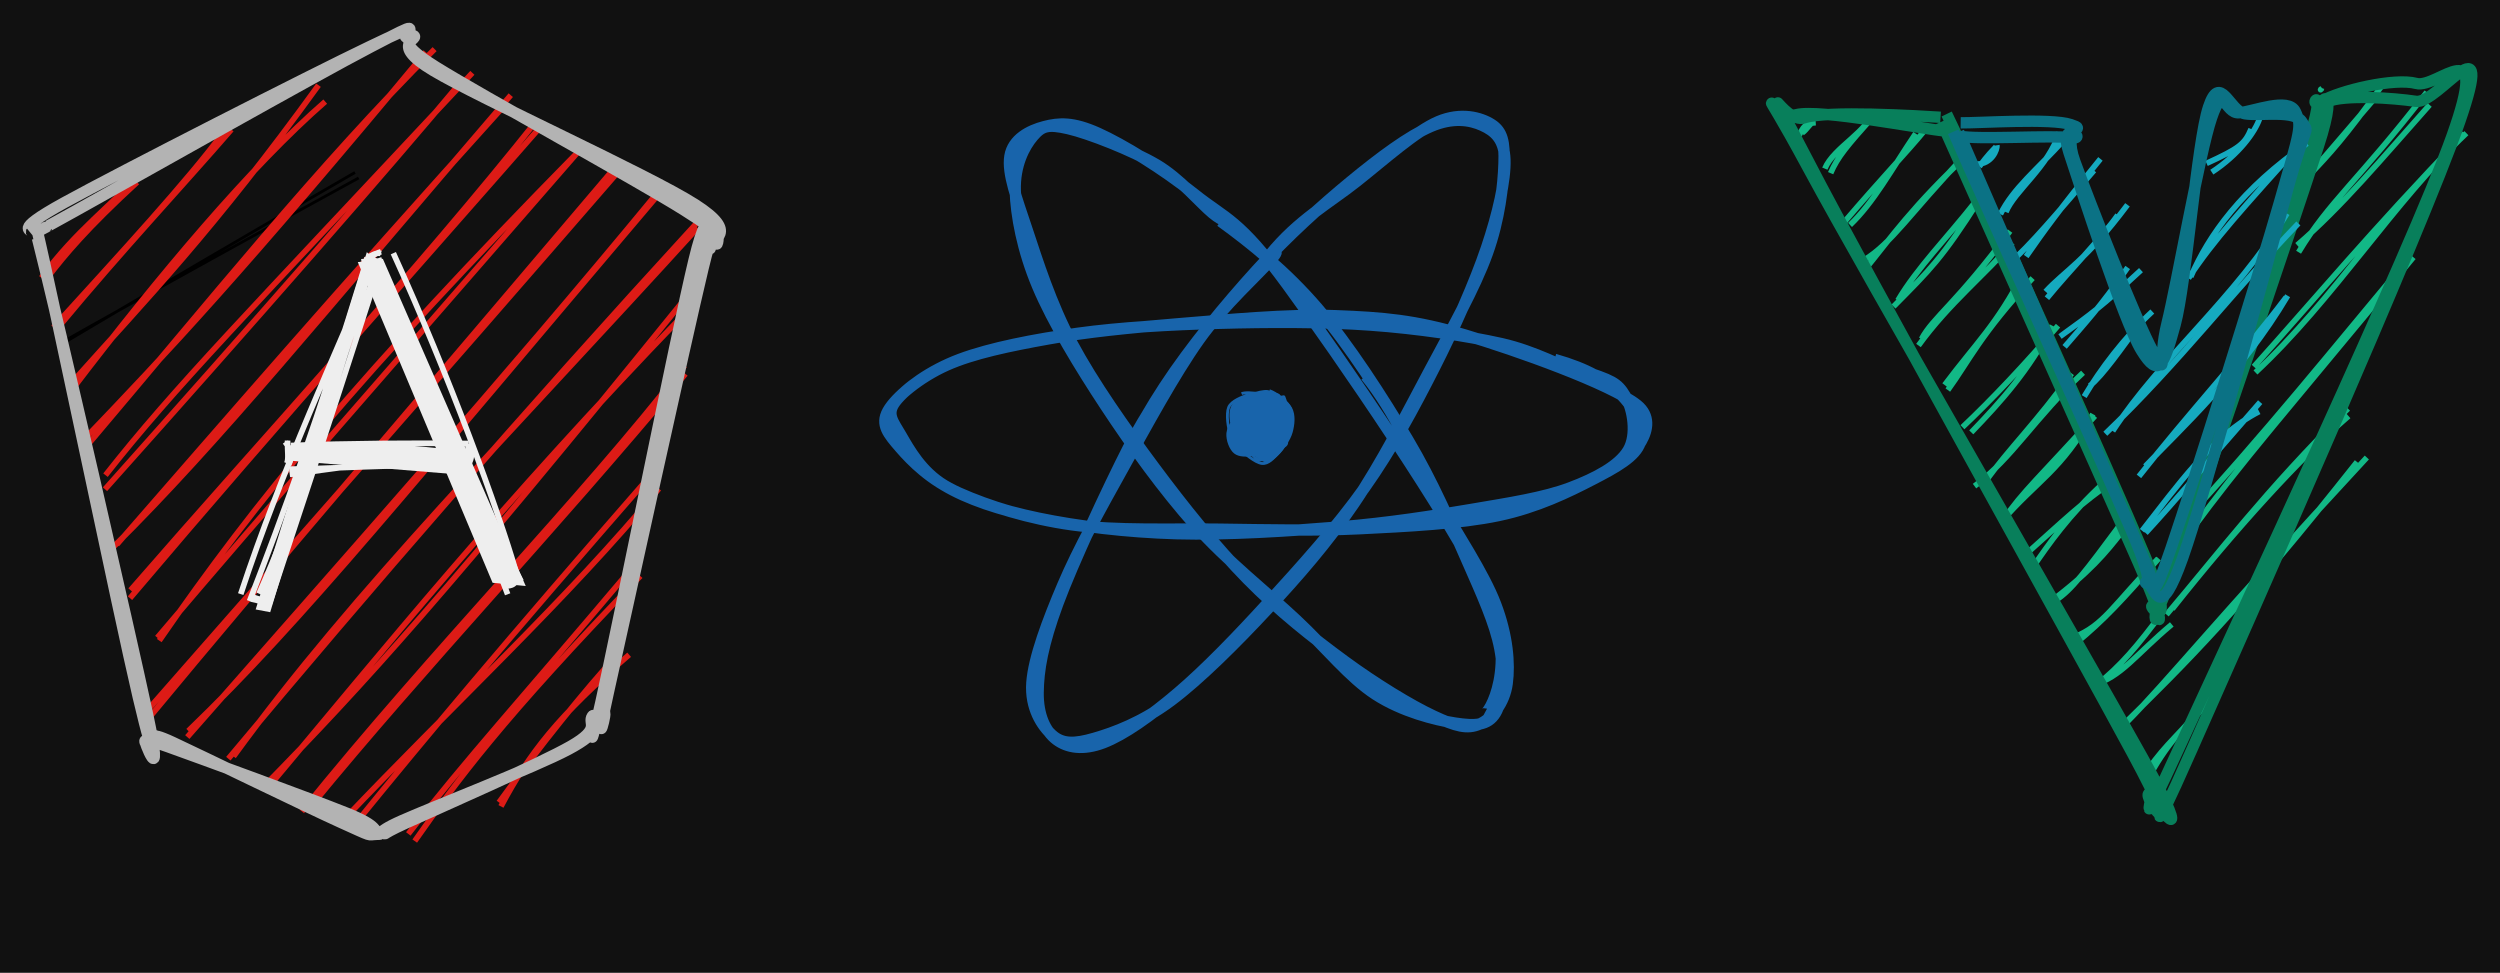 <?xml version="1.0"?>
<svg version="1.1" xmlns="http://www.w3.org/2000/svg" viewBox="0 0 880.763 342.714" width="880.763" height="342.714">  <defs> <style> @font-face { font-family: "Virgil"; src: url("https://excalidraw.com/FG_Virgil.woff2"); } @font-face { font-family: "Cascadia"; src: url("https://excalidraw.com/Cascadia.woff2"); } </style> </defs> <rect x="0" y="0" width="880.763" height="342.714" fill="#111"></rect><g transform="translate(312.906 111.249) rotate(0 132.5 38.5)"><path d="M234.785 15.365 C246.626 18.747, 252.771 22.564, 257.805 27.43 C262.84 32.297, 266.599 39.519, 264.992 44.563 C263.385 49.608, 256.479 53.397, 248.165 57.698 C239.85 61.999, 228.761 67.483, 215.104 70.369 C201.448 73.255, 182.609 74.21, 166.225 75.013 C149.841 75.816, 133.693 75.409, 116.801 75.186 C99.909 74.963, 80.169 75.795, 64.873 73.673 C49.577 71.55, 35.134 66.979, 25.025 62.451 C14.916 57.923, 8.408 51.327, 4.221 46.504 C0.034 41.682, -2.81 38.356, -0.096 33.513 C2.619 28.671, 11.082 21.678, 20.508 17.45 C29.933 13.222, 42.928 10.574, 56.457 8.143 C69.987 5.711, 84.832 4.222, 101.683 2.861 C118.535 1.5, 140.65 -0.672, 157.566 -0.023 C174.483 0.627, 185.457 1.504, 203.183 6.756 C220.908 12.007, 254.75 24.044, 263.92 31.485 C273.09 38.927, 260.438 51.289, 258.203 51.403 M243.94 19.125 C254.815 22.736, 256.866 23.463, 259.657 28.181 C262.448 32.898, 263.929 42.023, 260.685 47.43 C257.441 52.836, 249.401 57.154, 240.192 60.62 C230.982 64.086, 218.936 65.931, 205.425 68.226 C191.914 70.521, 176.445 72.964, 159.126 74.388 C141.807 75.812, 119.202 77.286, 101.512 76.771 C83.823 76.256, 66.614 74.137, 52.989 71.297 C39.363 68.458, 27.832 64.594, 19.759 59.734 C11.686 54.873, 7.405 47.063, 4.552 42.134 C1.699 37.204, -0.818 34.627, 2.639 30.157 C6.096 25.687, 14.609 19.31, 25.293 15.313 C35.978 11.316, 51.52 8.288, 66.746 6.177 C81.972 4.066, 99.45 3.129, 116.648 2.646 C133.846 2.164, 153.384 2.093, 169.936 3.283 C186.487 4.472, 203.965 7.092, 215.959 9.783 C227.953 12.475, 238.418 18.321, 241.9 19.43 C245.382 20.539, 238.95 16.05, 236.85 16.436" style="stroke: rgb(24, 100, 171); stroke-width: 4px; fill: none;"></path></g><g transform="translate(314.935 113.337) rotate(304.919 132.5 38.5)"><path d="M74.575 5.251 C88.397 2.193, 106.921 -0.457, 123.886 -0.965 C140.851 -1.473, 160.199 0.124, 176.368 2.202 C192.537 4.28, 208.137 7.941, 220.899 11.504 C233.66 15.066, 245.825 19.128, 252.938 23.577 C260.051 28.026, 262.693 33.52, 263.577 38.198 C264.461 42.876, 264.015 47.323, 258.24 51.646 C252.465 55.968, 241.309 60.534, 228.926 64.133 C216.542 67.731, 199.57 71.045, 183.938 73.235 C168.305 75.425, 151.989 77.381, 135.131 77.275 C118.274 77.168, 98.929 74.69, 82.794 72.596 C66.658 70.502, 50.639 67.929, 38.319 64.71 C25.999 61.49, 15.217 57.568, 8.874 53.281 C2.531 48.995, 0.05 43.825, 0.26 38.991 C0.47 34.158, 3.56 28.772, 10.134 24.281 C16.709 19.791, 24.908 15.933, 39.707 12.049 C54.506 8.165, 84.249 3.007, 98.926 0.979 C113.603 -1.049, 127.108 -0.69, 127.769 -0.12 M183.282 2.93 C199.229 4.1, 209.985 9.588, 222.08 13.222 C234.175 16.856, 248.573 20.159, 255.851 24.734 C263.128 29.31, 265.56 36.103, 265.744 40.672 C265.928 45.242, 263.316 48.018, 256.955 52.152 C250.594 56.286, 240.079 62.1, 227.579 65.477 C215.079 68.854, 198.461 70.426, 181.953 72.414 C165.444 74.402, 145.457 77.193, 128.527 77.405 C111.598 77.617, 96.045 75.877, 80.377 73.685 C64.71 71.493, 46.542 68.251, 34.523 64.252 C22.504 60.253, 13.898 54.255, 8.265 49.69 C2.631 45.124, 0.141 41.727, 0.72 36.859 C1.3 31.992, 4.144 25.013, 11.743 20.485 C19.342 15.956, 32.863 12.513, 46.314 9.688 C59.765 6.862, 76.074 5.208, 92.45 3.53 C108.825 1.852, 129.565 -0.51, 144.568 -0.381 C159.571 -0.252, 176.241 3.759, 182.469 4.306 C188.697 4.853, 183.225 2.792, 181.938 2.901" style="stroke: rgb(24, 100, 171); stroke-width: 4px; fill: none;"></path></g><g transform="translate(311.935 111.337) rotate(51.809 132.5 38.5)"><path d="M141.551 -1.121 C157.621 -1.418, 174.799 3.359, 190.054 5.655 C205.309 7.95, 221.839 9.142, 233.081 12.652 C244.322 16.162, 252.56 21.625, 257.502 26.715 C262.444 31.805, 263.91 38.611, 262.733 43.19 C261.556 47.77, 258.269 50.238, 250.441 54.191 C242.612 58.144, 228.833 63.288, 215.76 66.906 C202.687 70.524, 187.811 74.16, 172.004 75.898 C156.196 77.636, 138.151 77.801, 120.916 77.336 C103.682 76.872, 84.204 75.866, 68.599 73.11 C52.993 70.355, 38.189 64.736, 27.284 60.805 C16.378 56.874, 7.301 54.06, 3.167 49.525 C-0.968 44.989, 0.346 38.488, 2.479 33.592 C4.611 28.695, 7.402 24.626, 15.963 20.146 C24.524 15.666, 39.953 9.94, 53.843 6.711 C67.732 3.482, 70.252 -0.253, 99.299 0.773 C128.346 1.798, 201.194 6.391, 228.125 12.864 C255.056 19.337, 262.236 39.024, 260.884 39.609 M67.087 5.373 C79.467 1.831, 95.336 -1.837, 112.251 -2.542 C129.166 -3.248, 151.571 -1.112, 168.577 1.139 C185.584 3.39, 201.339 7.625, 214.29 10.962 C227.24 14.3, 238.133 16.918, 246.281 21.163 C254.429 25.407, 261.378 31.66, 263.179 36.43 C264.979 41.201, 262.302 44.935, 257.086 49.787 C251.871 54.639, 242.396 61.963, 231.886 65.54 C221.376 69.117, 208.37 69.063, 194.026 71.248 C179.682 73.432, 162.599 77.607, 145.822 78.646 C129.044 79.685, 110.136 78.887, 93.359 77.48 C76.582 76.072, 58.418 73.86, 45.159 70.199 C31.9 66.539, 20.878 60.748, 13.803 55.515 C6.728 50.282, 3.634 43.488, 2.709 38.803 C1.784 34.119, 2.482 32.063, 8.252 27.406 C14.023 22.749, 28.192 14.452, 37.333 10.86 C46.473 7.268, 57.769 7.033, 63.094 5.854 C68.419 4.676, 67.746 3.46, 69.283 3.788" style="stroke: rgb(24, 100, 171); stroke-width: 4px; fill: none;"></path></g><g transform="translate(433.435 137.837) rotate(0 10.5 12)"><path d="M10.977 0.387 C13.3 -0.215, 15.753 0.638, 17.604 1.841 C19.456 3.044, 21.71 4.799, 22.086 7.604 C22.461 10.408, 21.315 15.781, 19.856 18.669 C18.397 21.557, 15.361 24.371, 13.333 24.93 C11.305 25.49, 9.302 23.24, 7.689 22.029 C6.075 20.817, 4.954 19.538, 3.653 17.661 C2.352 15.784, 0.22 13.122, -0.118 10.766 C-0.455 8.41, -0.565 5.391, 1.627 3.526 C3.819 1.662, 10.365 -0.665, 13.035 -0.421 C15.704 -0.176, 17.697 4.507, 17.644 4.992 M17.793 4.581 C19.185 6.624, 18.421 10.77, 18.755 13.233 C19.089 15.697, 21.451 17.775, 19.798 19.361 C18.144 20.948, 11.905 22.327, 8.832 22.753 C5.76 23.18, 3.062 23.26, 1.364 21.921 C-0.335 20.582, -1.589 17.25, -1.36 14.72 C-1.131 12.191, 1.629 8.576, 2.738 6.745 C3.847 4.914, 3.038 4.743, 5.294 3.733 C7.551 2.723, 14.038 0.551, 16.276 0.685 C18.513 0.82, 17.923 3.801, 18.718 4.539 C19.513 5.278, 21.53 4.757, 21.046 5.116" style="stroke: none; stroke-width: 0px; fill: rgb(24, 100, 171);"></path><path d="M13.79 -0.187 C16.135 0.56, 20.017 3.622, 21.298 6.05 C22.578 8.477, 22.196 11.769, 21.473 14.378 C20.749 16.986, 18.684 19.86, 16.956 21.703 C15.227 23.545, 13.429 25.717, 11.1 25.432 C8.772 25.146, 4.865 21.842, 2.987 19.99 C1.109 18.138, -0.255 16.626, -0.165 14.321 C-0.076 12.016, 2.181 8.304, 3.526 6.161 C4.87 4.018, 5.058 1.321, 7.9 1.462 C10.742 1.603, 18.849 4.445, 20.576 7.008 C22.303 9.572, 18.175 16.682, 18.262 16.843 M3.981 0.851 C6.404 -0.203, 14.378 1.651, 16.927 2.015 C19.475 2.379, 18.501 1.076, 19.272 3.037 C20.043 4.997, 21.818 11.247, 21.553 13.78 C21.289 16.313, 19.472 16.5, 17.684 18.233 C15.895 19.966, 12.905 23.941, 10.822 24.181 C8.739 24.42, 6.961 21.111, 5.184 19.671 C3.406 18.23, 1.117 17.867, 0.156 15.537 C-0.805 13.208, -1.513 8.037, -0.583 5.697 C0.347 3.356, 4.517 1.93, 5.735 1.496 C6.954 1.062, 6.538 3.529, 6.728 3.092" style="stroke: rgb(24, 100, 171); stroke-width: 1px; fill: none;"></path></g><g transform="translate(149.679 183.187) rotate(59.56 25.403 84.71)"><path d="M0.296 -0.68 L54.663 -1.814 L52.156 170.127 L2.771 171.854" style="stroke: none; stroke-width: 0px; fill: rgb(17, 17, 17);"></path><path d="M3.362 3.545 C19.235 -2.23, 32.088 2.673, 51.707 -2.541 M-0.542 1.712 C13.319 0.189, 27.093 -1.095, 50.035 0.675 M52.796 -2.421 C48.846 66.026, 49.969 128.467, 47.842 170.26 M52.248 1.979 C51.105 37.094, 50.736 70.87, 50.277 169.083 M52.886 165.751 C39.83 172.08, 29.937 169.837, 3.15 171.191 M50.048 170.445 C33.89 167.292, 20.962 168.797, -1.01 169.357 M-1.014 166.733 C1.598 116.19, -0.155 56.292, -1.684 0.984 M0.361 169.35 C0.061 110.163, 1.099 52.374, 1.088 -0.19" style="stroke: transparent; stroke-width: 4px; fill: none;"></path></g><g><g transform="translate(22.082 121.896) rotate(0 51.664 -30.716)"><path d="M-0.952 -0.295 C16.324 -10.671, 85.573 -51.163, 102.98 -61.137 M0.558 -1.746 C17.82 -11.64, 87.015 -49.791, 104.281 -59.209" style="stroke: rgb(0, 0, 0); stroke-width: 1px; fill: none;"></path></g></g><g><g transform="translate(12.082 86.896) rotate(0 119.796 65.156)"><path d="M-1.706 -6.783 C-1.706 -6.783, -1.706 -6.783, -1.706 -6.783 M-1.706 -6.783 C-1.706 -6.783, -1.706 -6.783, -1.706 -6.783 M2.512 10.969 C14.57 -5.619, 27.896 -15.031, 37.74 -26.349 M4.85 10.626 C10.764 2.921, 18.511 -6.427, 36.237 -22.696 M9.347 27.348 C30.879 1.408, 51.813 -20.927, 69.437 -41.27 M6.753 28.412 C30.185 2.677, 54.684 -23.975, 66.388 -40 M12.477 48.75 C39.366 18.645, 63.252 -5.846, 100.123 -56.877 M12.674 51.212 C44.254 9.68, 76.847 -28.783, 102.499 -51.099 M18.571 70.114 C61.196 19.814, 100.677 -29.334, 141.03 -69.591 M17.006 68.455 C46.653 37.577, 73.59 8.852, 137.884 -68.532 M25.083 80.506 C49.643 49.317, 73.399 25.366, 154.337 -61.23 M24.904 85.463 C76.516 27.7, 124.99 -27.617, 150.284 -57.972 M27.707 105.96 C65.965 67.994, 98.585 27.296, 167.863 -53.361 M29.083 104.921 C68.455 59.796, 103.98 18.601, 166.264 -50.433 M33.905 121.031 C81.197 66.623, 134.463 9.09, 177.488 -45.026 M33.716 123.845 C87.169 60.703, 141.972 -0.531, 179.787 -43.874 M44.031 138.789 C78.154 89.337, 114.104 45.489, 191.531 -33.321 M43.338 137.746 C82.35 91.79, 126.364 41.602, 193.511 -35.597 M40.042 166.468 C84.037 113.299, 134.011 55.379, 204.112 -27.323 M38.744 164.611 C87.496 109.025, 137.044 52.878, 205.5 -26.114 M54.26 170.614 C95.132 131.252, 131.259 85.983, 220.222 -18.765 M53.902 172.773 C108.25 110.838, 164.788 47.432, 218.834 -18.127 M70.179 179.614 C113.033 120.717, 167.385 66.344, 233.675 -6.601 M68.362 180.391 C119.37 119.406, 170.131 60.679, 233.712 -8.66 M82.475 190.433 C123.662 141.34, 163.516 91.646, 228.723 24 M81.276 189.765 C115.523 154.814, 145.844 121.471, 227.797 20.145 M94.247 198.975 C140.882 141.163, 191.68 89.98, 229.076 41.918 M97.546 197.039 C138.427 147.201, 181.222 102.645, 229.409 44.828 M108.982 201.96 C146.449 162.457, 188.386 123.646, 220.037 85.27 M113.019 203.415 C137.701 173.066, 165.39 139.933, 216.842 80.932 M134.033 209.418 C148.84 188.336, 164.375 166.905, 213.524 116.037 M131.765 206.898 C152.192 180.55, 171.603 159.403, 210.659 113.113 M164.411 197.212 C174.437 178.301, 184.708 165.235, 209.566 143.776 M163.705 195.804 C177.914 176.176, 194.052 156.111, 205.817 143.334" style="stroke: rgb(221, 27, 22); stroke-width: 2px; fill: none;"></path><path d="M-1.303 -4.822 C0.586 -6.381, -9.242 -4.609, 10.614 -15.527 C30.47 -26.444, 97.667 -60.674, 117.835 -70.327 C138.002 -79.981, 127.664 -74.626, 131.617 -73.45 C135.57 -72.274, 125.349 -73.358, 141.551 -63.272 C157.752 -53.186, 212.387 -23.265, 228.827 -12.934 C245.268 -2.603, 239.06 -4.698, 240.194 -1.288 C241.328 2.122, 241.943 -18.805, 235.63 7.526 C229.318 33.856, 208.18 130.533, 202.317 156.695 C196.454 182.856, 202.815 161.088, 200.453 164.494 C198.091 167.901, 199.966 170.848, 188.146 177.134 C176.326 183.419, 140.787 197.221, 129.535 202.207 C118.283 207.194, 124.226 206.948, 120.632 207.053 C117.039 207.158, 119.934 208.234, 107.973 202.838 C96.011 197.441, 59.713 179.727, 48.864 174.676 C38.014 169.624, 44.918 175.214, 42.874 172.527 C40.83 169.841, 43.655 188.602, 36.6 158.558 C29.545 128.514, 6.961 19.166, 0.544 -7.737 M3.776 -6.647 C6.004 -7.99, -4.823 -1.873, 14.335 -12.508 C33.494 -23.142, 98.899 -60.119, 118.726 -70.456 C138.554 -80.794, 129.672 -75.932, 133.303 -74.533 C136.934 -73.133, 123.939 -71.996, 140.511 -62.058 C157.083 -52.119, 216.468 -25.316, 232.736 -14.903 C249.005 -4.491, 238.174 -2.872, 238.121 0.417 C238.068 3.706, 238.821 -21.783, 232.418 4.832 C226.015 31.448, 205.671 133.348, 199.702 160.108 C193.733 186.868, 198.377 162.751, 196.603 165.392 C194.83 168.033, 199.991 169.682, 189.062 175.953 C178.133 182.224, 142.205 197.952, 131.029 203.018 C119.853 208.083, 125.504 206.919, 122.006 206.345 C118.508 205.771, 122.536 204.605, 110.039 199.576 C97.542 194.546, 58.847 180.398, 47.024 176.167 C35.201 171.937, 40.286 176.088, 39.1 174.194 C37.914 172.301, 46.242 194.336, 39.909 164.806 C33.576 135.276, 8.438 25.945, 1.103 -2.986" style="stroke: rgb(179, 179, 179); stroke-width: 4px; fill: none;"></path></g></g><g transform="translate(108.253 89.11) rotate(18.435 2.65 62.823)"><path d="M0.089 -2.835 L3.897 -1.047 L7.911 128.265 L2.744 128.972" style="stroke: none; stroke-width: 0px; fill: rgb(238, 238, 238);"></path><path d="M-0.59 1.005 C1.055 0.13, 2.246 0.154, 4.589 0.694 M-0.128 -0.006 C1.541 -0.175, 2.82 0.195, 5.556 0.277 M6.386 0.388 C0.948 28.272, 8.013 58.943, 2.116 123.323 M5.947 1.449 C6.203 26.271, 6.573 54.58, 6.68 125.628 M4.954 125.6 C4.023 124.783, 1.584 125.347, 0.261 125.105 M5.439 125.724 C3.973 125.825, 3.297 125.559, 0.002 125.977 M-3.962 125.499 C-4.115 78.738, 1.114 33.58, 3.691 -1.908 M-0.231 126.872 C1.404 93.435, 2.4 60.275, 0.977 0.902" style="stroke: rgb(238, 238, 238); stroke-width: 2px; fill: none;"></path></g><g transform="translate(153.58 84.99) rotate(337.135 2.65 62.823)"><path d="M-3.599 -0.016 L4.982 2.347 L6.575 128.122 L-3.749 122.536" style="stroke: none; stroke-width: 0px; fill: rgb(238, 238, 238);"></path><path d="M0.466 -0.352 C1.088 0.032, 3.602 -0.91, 5.081 0.336 M0.24 -0.348 C1.583 0.375, 2.34 -0.464, 5.328 -0.217 M9.156 1.953 C10.529 49.403, 7.975 100.279, 5.385 122.056 M3.703 1.526 C1.308 38.811, 1.319 75.592, 5.713 125.95 M5.328 125.046 C3.127 125.048, 3.605 126.55, 0.413 125.502 M5.194 125.119 C2.942 125.176, 0.81 125.239, 0.057 125.825 M-0.43 128.336 C1.308 84.975, 1.999 37.785, 0.713 2.346 M-0.1 125.948 C2.863 79.491, 1.532 35.669, 1.608 -0.399" style="stroke: rgb(238, 238, 238); stroke-width: 2px; fill: none;"></path></g><g transform="translate(129.485 128.24) rotate(90.744 4.082 31.934)"><path d="M1.584 -0.151 L10.938 0.562 L6.597 63.576 L2.393 64.599" style="stroke: none; stroke-width: 0px; fill: rgb(238, 238, 238);"></path><path d="M1.025 1.263 C2.431 -1.51, 5.775 -0.826, 9.082 1.593 M-0.135 0.672 C3.906 0.523, 5.892 -0.07, 8.096 0.331 M7.658 2.325 C3.835 17.404, 8.161 40.452, 11.452 63.334 M8.684 -0.259 C6.574 19.164, 8.808 37.195, 9.62 63.517 M8.059 63.784 C5.287 62.476, 3.314 62.515, 0.024 65.114 M7.546 64.394 C5.774 63.714, 3.724 64.265, -0.466 64.254 M3.04 64.263 C2.823 45.166, -0.349 28.664, 3.772 1.44 M1.273 63.04 C0.249 43.097, -0.2 20.146, -0.245 0.417" style="stroke: rgb(238, 238, 238); stroke-width: 2px; fill: none;"></path></g><g><g transform="translate(681.906 41.19) rotate(0 65.569 115.216)"><path d="M-56.509 -8.047 C-56.509 -8.047, -56.509 -8.047, -56.509 -8.047 M-56.509 -8.047 C-56.509 -8.047, -56.509 -8.047, -56.509 -8.047 M-48.072 6.462 C-46.596 3.669, -46.101 2.25, -42.214 2.019 M-46.993 5.632 C-45.331 4.483, -43.979 1.855, -42.595 1.512 M-39.012 18.219 C-35.905 10.669, -23.173 4.868, -21.877 -2.697 M-36.968 19.819 C-34.5 14.032, -30.985 10.015, -22.549 0.533 M-30.13 38.06 C-21.709 30.004, -15.848 19.016, -7.004 5.853 M-31.984 36.823 C-19.51 22.225, -9.599 11.803, -4.334 5.356 M-24.869 53.796 C-15.995 42.867, -7.993 31.292, 12.035 12.584 M-25.156 50.412 C-15.315 44.417, -9.052 33.941, 9.966 14 M-14.811 66.818 C-2.031 53.891, 2.324 49.828, 15.319 29.323 M-13.264 64.643 C-6.455 53.154, 3.893 42.794, 14.086 29.846 M-4.939 78.213 C-0.759 70.477, 7.269 65.785, 26.234 40.215 M-6.011 80.532 C4.7 65.673, 17.982 55.118, 27.054 44.357 M3.197 94.443 C14.265 79.669, 21.46 73.381, 30.985 54.947 M4.322 96.231 C11.644 86.187, 15.756 76.649, 34.203 56.805 M12.583 111.132 C23.109 100.184, 32.939 89.296, 41.085 73.522 M9.472 109.328 C19.607 99.767, 31.657 87.002, 43.155 73.543 M13.732 130.073 C26.968 120.267, 35.027 105.908, 51.955 90.129 M17.687 128.338 C25.563 117.169, 35.955 107.224, 47.928 90.377 M135.659 -9.586 C135.583 -9.477, 135.925 -9.945, 136.019 -10.196 M135.586 -9.386 C135.611 -9.565, 135.762 -9.733, 136.195 -10.1 M23.27 142.547 C35.622 128.197, 44.34 124.723, 55.424 104.695 M24.131 141.665 C30.186 132.541, 37.312 126.217, 56.157 105.375 M132.222 19.946 C138.536 13.317, 144.687 6.655, 156.806 -10.404 M128.815 23.626 C137.436 13.534, 143.348 6.828, 155.506 -7.458 M32.131 153.783 C45.312 142.024, 51.428 135.943, 62.527 128.34 M34.547 158.243 C39.611 150.907, 46.96 140.12, 59.471 128.734 M127.899 47.669 C138.749 29.644, 148.527 23.003, 173.075 -8.705 M127.385 45.182 C142.822 31.987, 157.378 14.525, 174.054 -4.237 M39.307 171.662 C54.314 160.621, 60.297 153.087, 65.532 146.387 M42.252 170.319 C47.749 166.907, 52.768 160.202, 65.34 143.263 M112.705 90.027 C140.132 64.479, 161.463 29.854, 187.029 5.73 M112.125 88.002 C134.044 63.633, 151.967 41.786, 186.444 5.825 M48.633 183.324 C59.314 179.14, 62.411 172.155, 78.34 155.713 M49.156 185.642 C59.54 177.07, 65.693 170.355, 78.612 155.579 M89.817 146.126 C107.789 121.55, 123.077 104.336, 168.353 49.442 M86.164 143.93 C114.804 113.144, 141.453 79.929, 167.186 49.136 M55.415 200.14 C65.389 197.401, 70.389 189.526, 83.226 178.79 M56.388 200.45 C65.279 193.337, 70.936 186.659, 80.262 174.142 M83.406 173.345 C105.973 144.83, 128.503 120.133, 145.502 105.4 M81.37 175.332 C100.219 153.119, 115.677 132.312, 145.308 102.777 M67.145 213.494 C82.394 198.014, 97.052 179.236, 151.944 119.988 M65.014 215.24 C88.164 192.514, 107.475 173.451, 148.494 121.559 M75.112 229.604 C81.012 221.057, 85.834 217.605, 99.301 202.173 M74.833 233.368 C80.144 222.683, 89.282 211.827, 97.961 205.678" style="stroke: rgb(18, 184, 134); stroke-width: 2px; fill: none;"></path><path d="M1.759 0.126 C-5.937 -0.373, -38.434 -2.317, -46.171 0.308 C-53.907 2.934, -63.926 -21.462, -44.661 15.878 C-25.396 53.218, 49.437 187.269, 69.417 224.349 C89.397 261.429, 72.364 238.97, 75.218 238.358 C78.072 237.745, 68.758 259.269, 86.542 220.674 C104.327 182.078, 168.125 45.53, 181.924 6.785 C195.724 -31.96, 176.989 -9.745, 169.34 -11.795 C161.691 -13.846, 142.498 -9.333, 136.029 -5.519 C129.559 -1.704, 139.511 -16.163, 130.523 11.091 C121.534 38.345, 90.851 130.676, 82.097 158.004 C73.343 185.331, 79.761 175.18, 77.998 175.056 C76.235 174.932, 84.179 186.151, 71.517 157.261 C58.856 128.372, 13.655 27.797, 2.027 1.72 M3.68 5.047 C-4.876 4.187, -40.98 -2.913, -49.091 -0.778 C-57.203 1.356, -65.354 -19.941, -44.991 17.853 C-24.628 55.646, 52.47 188.869, 73.086 225.981 C93.703 263.092, 75.838 241.043, 78.708 240.522 C81.579 240, 72.652 262.656, 90.31 222.853 C107.969 183.05, 171.5 39.76, 184.659 1.703 C197.818 -36.353, 177.044 -4.321, 169.263 -5.485 C161.482 -6.649, 143.718 -7.956, 137.973 -5.281 C132.228 -2.607, 143.511 -16.155, 134.794 10.561 C126.076 37.277, 95.406 128.067, 85.67 155.015 C75.934 181.963, 78.34 172.251, 76.379 172.249 C74.417 172.246, 85.978 183.878, 73.901 155 C61.824 126.122, 16.42 24.728, 3.917 -1.017" style="stroke: rgb(8, 127, 91); stroke-width: 4px; fill: none;"></path></g></g><g><g transform="translate(691.2 44.837) rotate(0 59.064 76.632)"><path d="M-2.075 -0.478 C-2.075 -0.478, -2.075 -0.478, -2.075 -0.478 M-2.075 -0.478 C-2.075 -0.478, -2.075 -0.478, -2.075 -0.478 M5.271 12.995 C10.5 12.955, 12.531 7.888, 12.287 6.346 M6.136 13.849 C7.141 12.499, 8.613 10.346, 12.004 6.868 M15.483 29.884 C18.525 22.373, 30.561 13.876, 34.287 1.819 M13.56 30.631 C18.059 21.489, 26.343 15.065, 35.991 4.409 M19.402 45.512 C27.444 37.802, 38.615 24.276, 46.521 15.213 M22.631 45.533 C28.763 36.689, 34.161 29.2, 48.799 11.142 M29.476 57.924 C36.295 50.481, 43.111 47.642, 58.328 27.326 M29.939 60.224 C38.315 50.008, 49.276 38.939, 54.897 30.94 M34.55 73.721 C45.705 65.683, 49.457 62.945, 63.082 50.332 M36.177 77.368 C43.334 68.985, 48.507 63.686, 58.399 49.399 M86.189 12.715 C97.749 7.403, 99.636 5.931, 101.88 0.618 M88.029 15.827 C97.531 9.601, 103.284 1.701, 104.908 -3.183 M43.062 94.884 C48.744 85.316, 57.039 74.235, 67.073 64.908 M45.043 91.11 C49.511 87.532, 56.235 77.983, 63.549 67.807 M80.618 52.688 C86.88 38.089, 98.568 21.65, 121.577 5.707 M79.815 53.194 C88.553 39.854, 98.973 28.529, 120.774 4.252 M53.117 107.015 C70.259 80.892, 95.857 60.779, 114.534 30.385 M50.519 107.971 C76.342 83.241, 96.859 56.378, 118.529 33.883 M64.58 119.435 C76.819 106.502, 98.493 86.855, 114.755 59.35 M62.353 122.994 C79.626 100.988, 99.388 79.641, 114.192 59.952 M63.457 142.154 C75.472 126.907, 88.279 108.53, 104.71 100.157 M64.711 142.941 C75.445 131.245, 84.526 120.336, 105.07 96.844" style="stroke: rgb(21, 170, 191); stroke-width: 2px; fill: none;"></path><path d="M-0.446 -1.558 C6.059 -1.476, 31.601 -3.242, 38.309 -0.965 C45.016 1.313, 34.954 -1.224, 39.799 12.107 C44.643 25.438, 61.966 69.534, 67.375 79.022 C72.785 88.511, 68.824 82.767, 72.254 69.039 C75.685 55.311, 83.741 9.01, 87.957 -3.347 C92.173 -15.703, 92.63 -4.739, 97.551 -5.101 C102.471 -5.462, 115.083 -10.731, 117.48 -5.513 C119.877 -0.296, 119.236 0.57, 111.934 26.204 C104.631 51.838, 81.214 126.231, 73.666 148.29 C66.119 170.349, 68.662 158.912, 66.65 158.559 C64.638 158.205, 72.893 172.316, 61.596 146.169 C50.299 120.022, 9.443 26.084, -1.131 1.676 M-0.561 3.136 C5.281 4.446, 32.136 2.729, 38.514 3.688 C44.891 4.646, 33.584 -3.607, 37.703 8.889 C41.822 21.386, 56.995 68.556, 63.23 78.669 C69.465 88.781, 71.173 83.86, 75.112 69.563 C79.05 55.266, 82.755 5.272, 86.862 -7.112 C90.968 -19.495, 94.245 -5.63, 99.751 -4.741 C105.256 -3.851, 117.406 -6.254, 119.896 -1.776 C122.385 2.702, 121.712 -3.46, 114.69 22.128 C107.668 47.715, 85.983 128.671, 77.764 151.749 C69.544 174.828, 68.456 162.371, 65.373 160.598 C62.29 158.824, 70.672 167.609, 59.265 141.109 C47.858 114.608, 7.241 25.406, -3.068 1.592" style="stroke: rgb(11, 114, 133); stroke-width: 4px; fill: none;"></path></g></g></svg>
